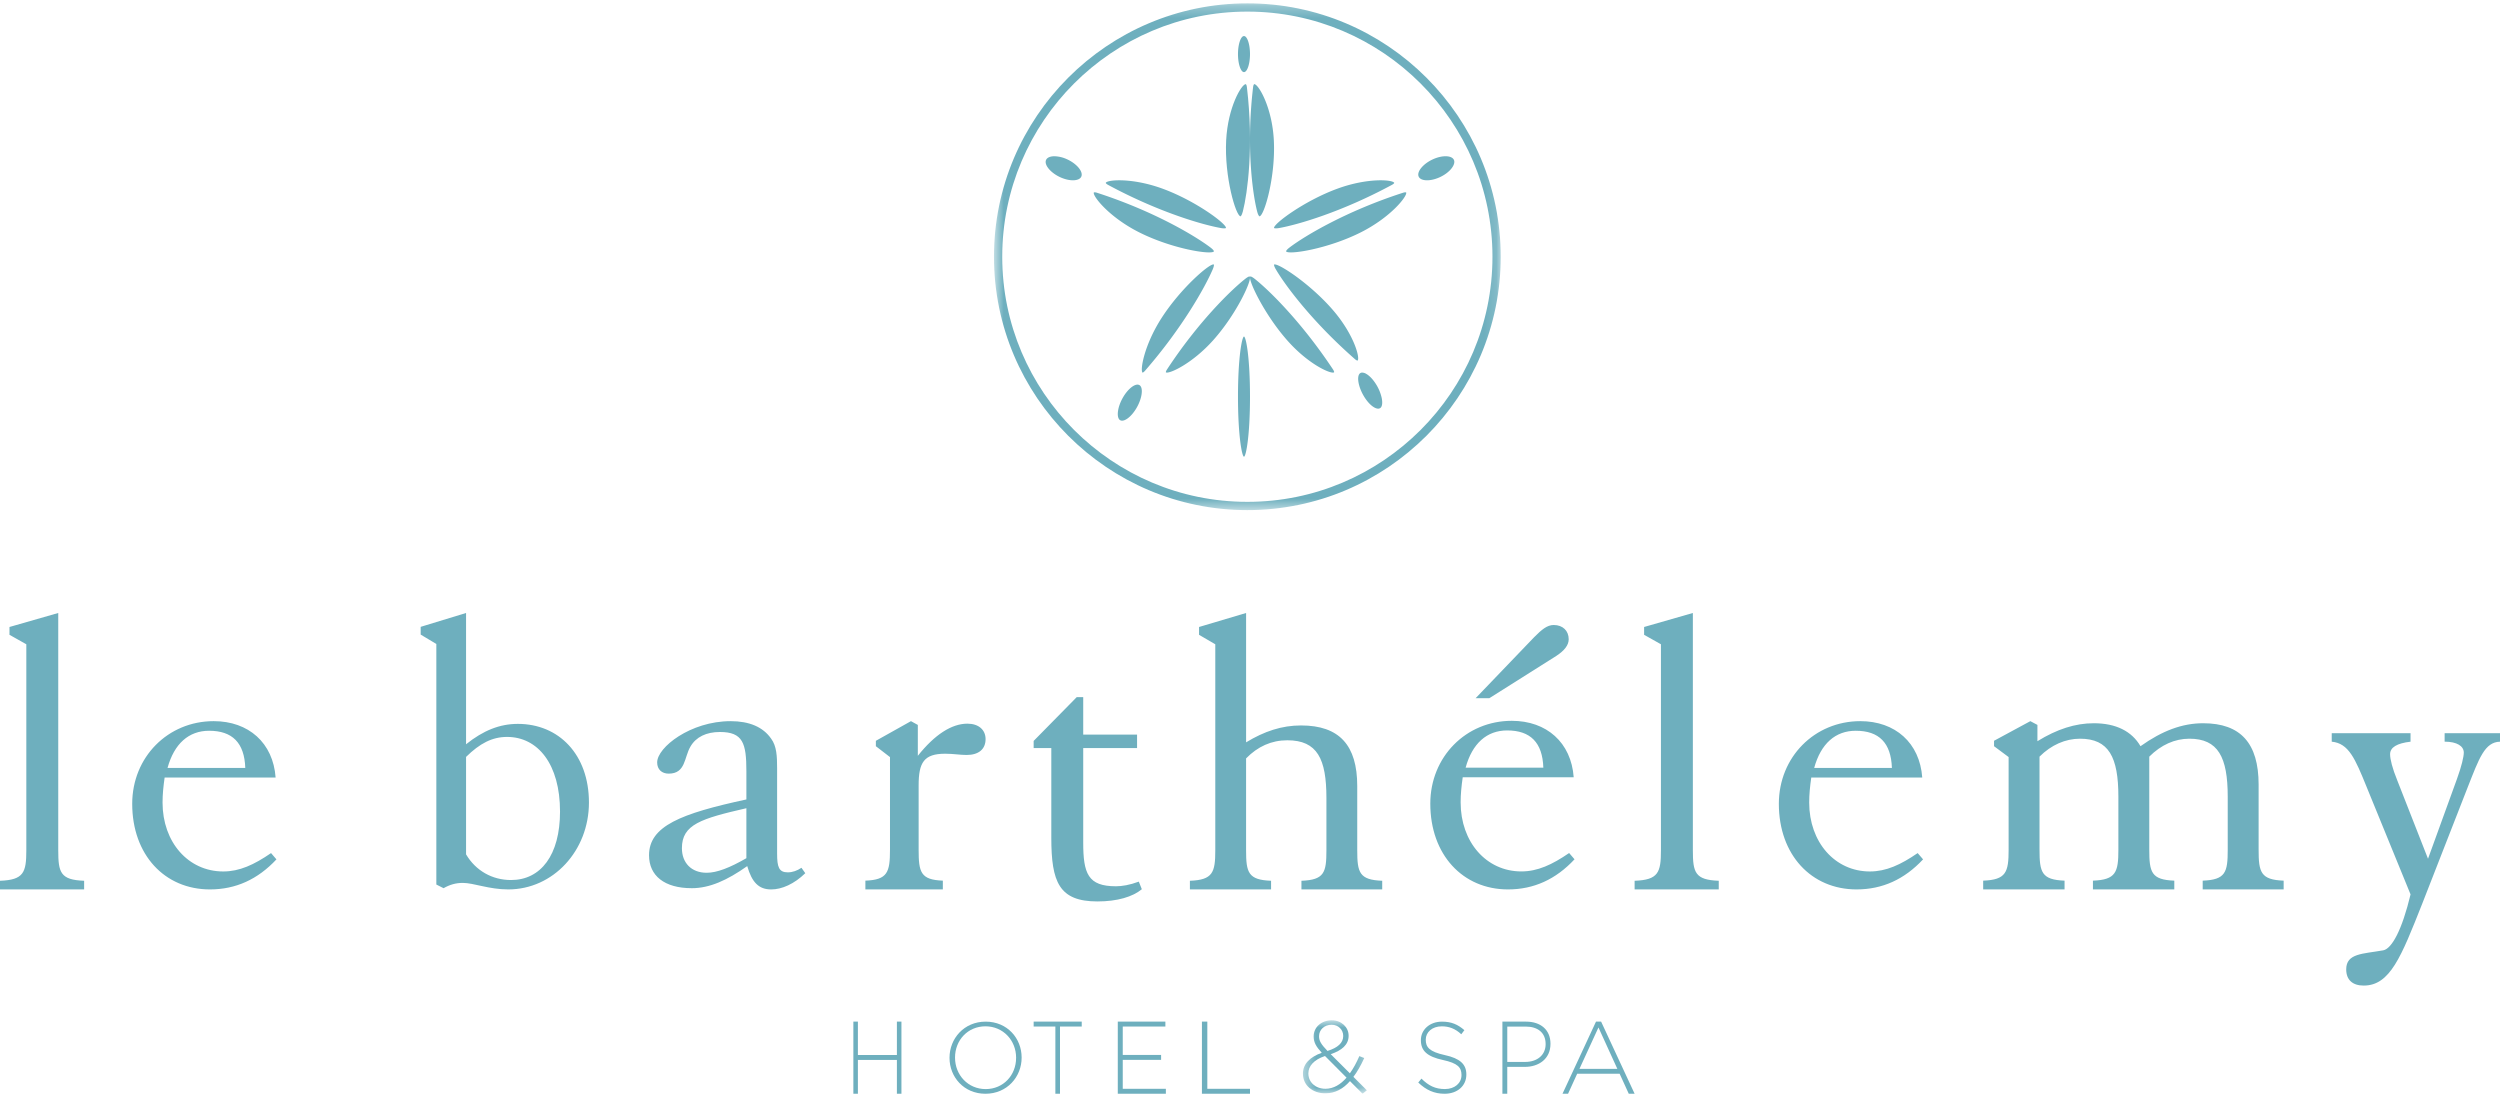 <svg width="208" height="91" viewBox="0 0 208 91" xmlns="http://www.w3.org/2000/svg" xmlns:xlink="http://www.w3.org/1999/xlink">
    <defs>
        <path id="a" d="M.699.28h42.16v42.16H.7z"/>
        <path id="c" d="M.405.888h5.317V7H.405z"/>
    </defs>
    <g fill="none" fill-rule="evenodd">
        <path d="M102.017 11.668c-.158 3.05.806 6.3 1.196 6.332-.001 0 .097-.035.192-.406.396-1.542.914-5.453.339-10.333-.023-.2-.082-.261-.1-.261-.346.008-1.483 1.905-1.627 4.668" fill="#6EAFBE"/>
        <path d="M104.595 17.594c.095.37.193.405.195.406.387-.033 1.351-3.283 1.193-6.332-.144-2.763-1.281-4.66-1.627-4.668-.018 0-.077.062-.1.26-.575 4.881-.057 8.792.339 10.334M103.5 3c-.27 0-.5.687-.5 1.5s.23 1.5.5 1.5.5-.687.5-1.5-.23-1.5-.5-1.5M100.69 20.576c-1.292-.974-4.728-3.023-9.412-4.536a.704.704 0 0 0-.203-.04c-.046 0-.066.011-.07.019-.104.3 1.275 2.053 3.774 3.311 2.759 1.39 6.065 1.899 6.221 1.577 0 0-.001-.1-.31-.331M96.7 15.688C95.27 15.17 93.988 15 93.125 15c-.66 0-1.075.098-1.125.214-.006.013.03.081.201.174 4.196 2.263 7.865 3.318 9.37 3.584.363.063.426.001.426 0 .094-.315-2.514-2.272-5.299-3.284M88.778 13.252A2.626 2.626 0 0 0 87.73 13c-.356 0-.626.112-.706.33-.151.406.397 1.055 1.196 1.419.8.364 1.602.328 1.754-.078.15-.406-.398-1.057-1.197-1.42M100.95 28.293c1.96-2.195 3.269-5.08 3.02-5.293h-.007c-.024 0-.124.013-.37.21-1.207.954-3.932 3.616-6.497 7.529-.106.16-.102.234-.09.242.24.16 2.17-.7 3.945-2.688M95.059 30.998c.012.01.082-.008.21-.155 3.124-3.592 5.002-6.976 5.62-8.409.148-.344.106-.423.105-.424a.076.076 0 0 0-.042-.01c-.417 0-2.738 2.023-4.296 4.436-1.468 2.276-1.813 4.376-1.597 4.562M94.84 32.07a.304.304 0 0 0-.202-.07c-.331 0-.82.411-1.19 1.04-.231.394-.386.815-.433 1.186-.043.336.009.592.142.705.3.249.936-.196 1.394-.972.455-.774.588-1.64.289-1.89M116.994 16.019c-.002-.01-.023-.019-.069-.019-.043 0-.11.01-.203.04-4.685 1.513-8.12 3.562-9.411 4.535-.311.234-.311.333-.311.333.156.32 3.462-.188 6.222-1.578 2.498-1.258 3.877-3.013 3.772-3.311M115.798 15.387c.171-.092.208-.16.201-.174-.116-.264-2.175-.442-4.698.474-2.785 1.012-5.394 2.97-5.298 3.286 0 0 .065.062.424-.001 1.506-.267 5.175-1.321 9.37-3.585M119.78 14.749c.405-.185.754-.443.98-.728.205-.258.284-.51.216-.692-.15-.405-.953-.442-1.753-.078-.8.364-1.349 1.013-1.198 1.42.152.406.955.442 1.754.078" fill="#6EAFBE"/>
        <path d="M104.389 23.198c-.228-.179-.325-.198-.356-.198a.037.037 0 0 0-.01.001c-.22.238 1.172 3.188 3.129 5.378 1.773 1.984 3.628 2.777 3.843 2.596.012-.01.01-.087-.097-.25-2.625-3.957-5.326-6.593-6.509-7.527M106.004 22.012s-.04.076.14.386c.751 1.292 2.98 4.318 6.569 7.467.147.13.227.142.237.133.222-.185-.272-2.11-1.994-4.135-1.899-2.232-4.661-4.03-4.952-3.85M113.662 31.1a.684.684 0 0 0-.323-.1.285.285 0 0 0-.233.106c-.112.14-.137.42-.067.771.078.387.255.81.502 1.195.247.384.53.677.798.827.242.136.444.135.556-.005.112-.14.135-.42.066-.77a3.588 3.588 0 0 0-.501-1.196c-.247-.384-.53-.677-.798-.827M103.5 38c.174-.032.5-1.777.5-5s-.326-4.97-.5-5c-.174.03-.5 1.777-.5 5s.326 4.968.5 5" fill="#6EAFBE"/>
        <g transform="translate(82)">
            <mask id="b" fill="#fff">
                <use xlink:href="#a"/>
            </mask>
            <path d="M21.779 41.755c-11.246 0-20.394-9.149-20.394-20.394C1.385 10.114 10.533.965 21.779.965c11.246 0 20.394 9.149 20.394 20.396 0 11.245-9.148 20.394-20.394 20.394m0-41.476C10.155.28.699 9.736.699 21.361c0 11.623 9.456 21.08 21.08 21.08 11.624 0 21.08-9.457 21.08-21.08C42.86 9.736 33.403.279 21.78.279" fill="#6EAFBE" mask="url(#b)"/>
        </g>
        <path fill="#6EAFBE" d="M71 85h.377v2.777h3.245V85H75v6h-.378v-2.811h-3.245V91H71zM84.54 88.017v-.018c0-1.433-1.075-2.61-2.549-2.61-1.475 0-2.532 1.16-2.532 2.594V88c0 1.435 1.075 2.612 2.549 2.612 1.475 0 2.531-1.16 2.531-2.594m-5.539 0v-.018C79 86.417 80.202 85 82.008 85 83.816 85 85 86.401 85 87.983V88C85 89.583 83.798 91 81.991 91S79 89.599 79 88.017M87.807 85.41H86V85h4v.41h-1.808V91h-.385zM93 85h3.96v.41h-3.547v2.358h3.19v.411h-3.19v2.41H97V91h-4zM100 85h.449v5.59H104V91h-4z"/>
        <g transform="translate(108 84)">
            <mask id="d" fill="#fff">
                <use xlink:href="#c"/>
            </mask>
            <path d="M3.755 2.2v-.017c0-.521-.415-.925-.96-.925-.615 0-1.049.421-1.049.95v.018c0 .37.165.657.702 1.212.866-.27 1.307-.68 1.307-1.237zm.277 3.46L2.24 3.86C1.28 4.18.855 4.726.855 5.3v.016c0 .716.588 1.271 1.42 1.271.675 0 1.256-.353 1.757-.926zm.286.288c-.571.649-1.238 1.018-2.052 1.018C1.2 6.966.405 6.292.405 5.333v-.017c0-.791.578-1.372 1.566-1.726-.459-.497-.675-.859-.675-1.347v-.017c0-.758.633-1.338 1.515-1.338.788 0 1.394.572 1.394 1.279v.016c0 .734-.561 1.213-1.489 1.525L4.31 5.299c.295-.403.554-.892.788-1.431l.407.16c-.277.606-.571 1.137-.9 1.566l1.117 1.12L5.367 7 4.318 5.948z" fill="#6EAFBE" mask="url(#d)"/>
        </g>
        <path d="m118 90.067.264-.326c.599.592 1.152.868 1.954.868.817 0 1.378-.492 1.378-1.159v-.017c0-.617-.305-.975-1.542-1.241-1.308-.283-1.836-.759-1.836-1.642v-.017c0-.867.739-1.533 1.751-1.533.794 0 1.315.233 1.868.708l-.258.342c-.513-.475-1.026-.659-1.626-.659-.802 0-1.33.492-1.33 1.1v.017c0 .617.296.992 1.587 1.275 1.26.275 1.79.759 1.79 1.61v.016c0 .94-.755 1.591-1.805 1.591-.872 0-1.543-.308-2.195-.933M126.899 88.352c1.011 0 1.697-.584 1.697-1.474v-.017c0-.952-.67-1.45-1.651-1.45h-1.54v2.94h1.494zM125 85h1.976c1.2 0 2.024.678 2.024 1.835v.017c0 1.26-.989 1.912-2.124 1.912h-1.472V91H125v-6zM134.565 88.932l-1.573-3.447-1.583 3.447h3.156zM132.787 85h.426L136 91h-.487l-.761-1.668h-3.53l-.76 1.668H130l2.787-6zM7 73.28V74H0v-.72c1.975-.07 2.19-.687 2.19-2.537v-17.14l-1.401-.787v-.651L4.846 51v19.743c0 1.85.18 2.468 2.154 2.536M20.407 63.89c-.07-2.084-1.072-3.091-3.01-3.091-1.694 0-2.904 1.077-3.458 3.092h6.468zM17.467 74C13.696 74 11 71.117 11 66.878 11 62.988 13.974 60 17.779 60c2.905 0 4.945 1.806 5.152 4.69h-9.234c-.103.73-.173 1.39-.173 2.084 0 3.301 2.144 5.732 5.05 5.732 1.349 0 2.559-.555 3.977-1.529L23 71.5C21.444 73.167 19.61 74 17.466 74zM38.776 71.083c.802 1.356 2.172 2.136 3.742 2.136 2.472 0 4.076-2.069 4.076-5.698 0-3.935-1.837-6.209-4.41-6.209-1.236 0-2.272.544-3.408 1.663v8.108zm-2.473 2.51V53.578L35 52.798v-.644L38.776 51v10.923c1.437-1.153 2.807-1.696 4.31-1.696 3.408 0 5.914 2.544 5.914 6.547C49 70.778 46.026 74 42.284 74c-1.604 0-2.873-.542-3.776-.542-.568 0-1.068.135-1.603.44l-.602-.305zM62.099 67.243c-3.766.866-5.364 1.35-5.364 3.327 0 1.212.782 2.044 2.06 2.044.853 0 1.92-.416 3.304-1.213v-4.158zm-4.546 6.654c-2.274 0-3.553-1.04-3.553-2.738 0-2.427 2.63-3.466 8.099-4.645V64.16c0-2.322-.285-3.258-2.202-3.258-1.137 0-1.989.417-2.451 1.213-.533.901-.39 2.252-1.812 2.252-.568 0-.958-.346-.958-.935 0-1.247 2.77-3.431 6.11-3.431 1.561 0 2.698.485 3.373 1.456.461.623.497 1.455.497 2.494v7.07c0 1.11.142 1.559.889 1.559.39 0 .78-.138 1.136-.38l.319.45c-.923.9-1.952 1.351-2.84 1.351-1.031 0-1.599-.59-1.99-1.941-1.67 1.178-3.126 1.838-4.617 1.838zM80.49 60.209c.94 0 1.51.521 1.51 1.286 0 .832-.57 1.319-1.577 1.319-.536 0-1.107-.104-1.779-.104-1.778 0-2.214.73-2.214 2.64v5.35c0 1.876.168 2.501 2.014 2.57V74H72v-.73c1.846-.069 2.047-.694 2.047-2.57V62.99l-1.175-.905v-.45L75.792 60l.571.314v2.57c1.409-1.772 2.819-2.675 4.127-2.675M86 62.24v-.595L89.585 58h.539v3.119h4.48v1.122h-4.48v7.851c0 2.594.394 3.646 2.724 3.646.502 0 1.147-.105 1.901-.386l.251.631c-.753.63-2.044 1.017-3.693 1.017-3.192 0-3.838-1.613-3.838-5.293v-7.466H86zM105.753 73.28V74H99v-.72c1.905-.07 2.112-.687 2.112-2.537v-17.14l-1.351-.787v-.651L103.675 51v10.762c1.524-.925 2.978-1.405 4.571-1.405 3.186 0 4.676 1.645 4.676 5.038v5.348c0 1.85.172 2.468 2.078 2.536V74h-6.72v-.72c1.906-.07 2.078-.687 2.078-2.537v-4.354c0-3.256-.76-4.798-3.254-4.798-1.317 0-2.46.514-3.43 1.508v7.644c0 1.85.174 2.468 2.079 2.536M127.646 53.01c.622-.626 1.072-1.01 1.625-1.01.76 0 1.245.488 1.245 1.184 0 .487-.346.94-1.037 1.392l-5.569 3.516h-1.14l4.876-5.082zm.76 10.86c-.068-2.088-1.071-3.098-3.008-3.098-1.695 0-2.906 1.08-3.459 3.099h6.468zM125.467 74c-3.769 0-6.466-2.889-6.466-7.136 0-3.898 2.973-6.892 6.779-6.892 2.904 0 4.945 1.81 5.152 4.699h-9.234c-.104.73-.173 1.392-.173 2.089 0 3.306 2.144 5.743 5.05 5.743 1.349 0 2.559-.558 3.977-1.532l.449.523c-1.556 1.67-3.388 2.506-5.534 2.506zM143 73.28V74h-7v-.72c1.974-.07 2.19-.687 2.19-2.537v-17.14l-1.4-.787v-.651L140.846 51v19.743c0 1.85.179 2.468 2.154 2.536M157.406 63.89c-.069-2.084-1.072-3.091-3.008-3.091-1.695 0-2.905 1.077-3.458 3.092h6.466zM154.467 74c-3.77 0-6.467-2.883-6.467-7.122 0-3.89 2.974-6.878 6.778-6.878 2.905 0 4.945 1.806 5.153 4.69h-9.234c-.103.73-.172 1.39-.172 2.084 0 3.301 2.144 5.732 5.048 5.732 1.349 0 2.56-.555 3.977-1.529l.45.522c-1.557 1.668-3.389 2.501-5.533 2.501zM171.771 73.27V74H165v-.73c1.91-.07 2.117-.696 2.117-2.57v-7.713l-1.213-.903v-.452l3.02-1.632.59.312v1.356c1.632-1.008 3.159-1.494 4.688-1.494 1.84 0 3.159.66 3.888 1.91 1.806-1.285 3.473-1.91 5.209-1.91 3.125 0 4.618 1.667 4.618 5.106v5.42c0 1.874.173 2.5 2.083 2.57V74h-6.736v-.73c1.91-.07 2.083-.696 2.083-2.57v-4.413c0-3.3-.8-4.827-3.194-4.827-1.216 0-2.361.52-3.333 1.492V70.7c0 1.875.172 2.501 2.082 2.57V74h-6.77v-.73c1.91-.07 2.117-.696 2.117-2.57v-4.413c0-3.3-.798-4.827-3.193-4.827-1.215 0-2.396.52-3.368 1.492V70.7c0 1.875.173 2.501 2.083 2.57M196.907 65.483c-.958-2.36-1.49-3.64-2.907-3.775V61h6.557v.708c-1.134.134-1.701.471-1.701 1.045 0 .404.177 1.146.603 2.19l2.552 6.506 2.409-6.64c.39-1.079.568-1.855.568-2.192 0-.539-.568-.91-1.595-.91V61H208v.708c-1.276.033-1.736 1.382-2.693 3.808l-3.792 9.708c-1.738 4.382-2.659 6.776-4.856 6.776-.922 0-1.454-.472-1.454-1.348 0-1.348 1.383-1.28 3.083-1.585.71-.135 1.561-1.685 2.27-4.652l-3.651-8.932z" fill="#6EAFBE"/>
    </g>
</svg>
